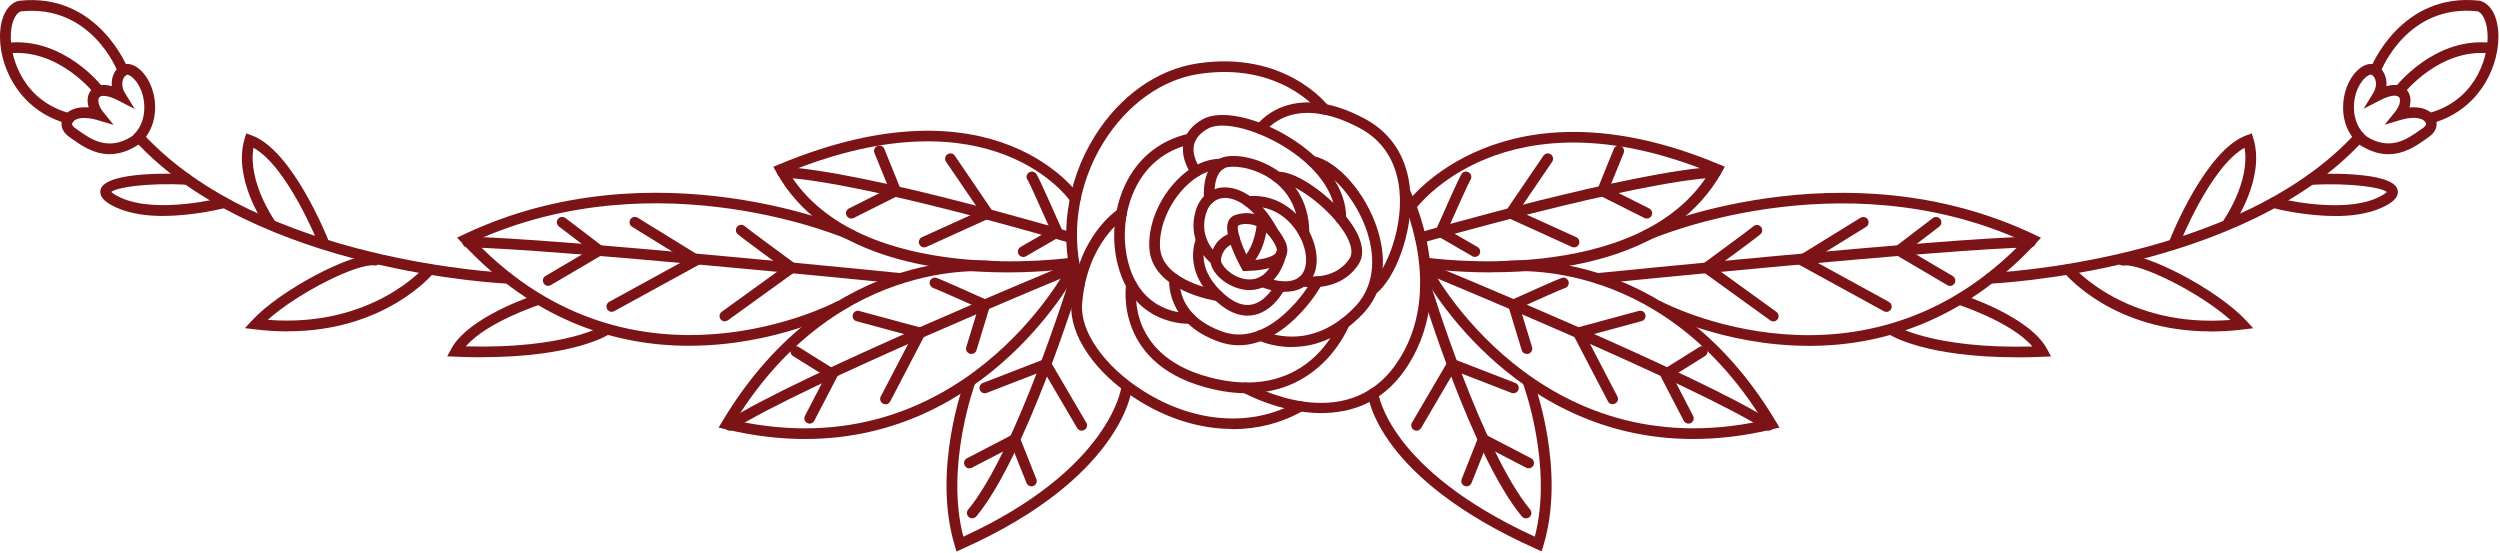 <?xml version="1.0" encoding="UTF-8"?> <svg xmlns="http://www.w3.org/2000/svg" width="1095" height="242" viewBox="0 0 1095 242" fill="none"><path d="M546.173 118.686H544.416L543.747 117.473C542.409 115.09 535.802 102.795 537.893 97.192C538.437 95.77 539.44 94.767 540.778 94.265C547.092 91.965 556.668 93.47 562.732 105.304C564.572 108.859 563.819 111.41 562.857 112.957C559.554 118.268 549.1 118.644 546.131 118.644L546.173 118.686ZM545.963 98.07C544.709 98.07 543.496 98.279 542.451 98.698C541.364 99.743 543.287 106.643 547.218 114.044C551.692 113.877 557.588 112.831 559.01 110.573C559.177 110.322 559.679 109.486 558.676 107.521C555.079 100.496 550.145 98.112 546.005 98.112L545.963 98.07Z" fill="#7B1317"></path><path d="M547.218 127.049C545.754 127.049 544.542 126.84 543.789 126.673C535.886 124.958 529.279 118.226 530.199 112.79C531.746 103.423 539.816 101.876 540.151 101.834C541.405 101.583 542.618 102.461 542.869 103.716C543.078 104.97 542.284 106.183 540.987 106.434C540.736 106.476 535.76 107.563 534.757 113.584C534.38 115.884 538.896 120.86 544.751 122.115C551.483 123.578 556.543 119.48 558.927 110.615C559.261 109.361 560.557 108.608 561.77 108.985C563.025 109.319 563.735 110.615 563.401 111.828C559.93 124.791 552.11 127.049 547.176 127.049H547.218Z" fill="#7B1317"></path><path d="M532.457 116.177C531.997 116.177 531.537 116.051 531.119 115.759C527.104 112.915 520.372 104.426 523.592 92.718C525.264 86.696 529.571 82.724 535.091 82.138C541.824 81.427 551.818 85.818 559.637 100.496C560.223 101.625 559.805 103.046 558.676 103.632C557.547 104.217 556.125 103.799 555.539 102.67C548.807 90.041 540.653 86.194 535.635 86.738C531.955 87.156 529.279 89.707 528.108 93.93C524.93 105.43 533.753 111.828 533.837 111.911C534.882 112.664 535.133 114.128 534.38 115.173C533.92 115.8 533.209 116.135 532.457 116.135V116.177Z" fill="#7B1317"></path><path d="M562.815 127.844C558.801 127.844 554.787 126.715 552.068 125.544C550.898 125.042 550.354 123.662 550.856 122.491C551.358 121.32 552.738 120.777 553.908 121.278C554.452 121.529 567.541 127.007 571.22 118.435C573.228 113.751 571.597 106.308 567.248 100.287C562.23 93.387 554.912 89.874 547.009 90.585C545.754 90.752 544.583 89.749 544.458 88.494C544.332 87.198 545.294 86.069 546.549 85.944C556.083 85.023 564.99 89.289 571.011 97.527C576.364 104.928 578.162 114.044 575.486 120.275C572.977 126.045 567.875 127.802 562.774 127.802L562.815 127.844Z" fill="#7B1317"></path><path d="M546.382 138.256C542.325 138.256 538.185 136.541 534.046 133.112C516.943 119.02 523.968 104.301 524.051 104.134C524.637 102.963 526.017 102.503 527.188 103.088C528.317 103.674 528.819 105.054 528.233 106.183C528.024 106.643 522.881 117.849 537.015 129.516C541.029 132.862 544.876 134.116 548.431 133.363C554.787 131.983 558.508 124.54 558.55 124.456C559.136 123.286 560.515 122.826 561.686 123.369C562.857 123.913 563.317 125.335 562.774 126.505C562.565 126.882 558.006 136.081 549.476 137.921C548.472 138.13 547.469 138.256 546.465 138.256H546.382Z" fill="#7B1317"></path><path d="M571.137 104.385C569.841 104.385 568.795 103.339 568.795 102.043C568.753 89.08 561.937 81.887 556.25 78.166C548.221 72.897 539.356 72.353 536.638 73.524C531.035 75.907 531.955 86.571 531.997 86.696C532.122 87.993 531.202 89.122 529.906 89.247C528.609 89.373 527.48 88.453 527.355 87.156C527.313 86.571 526.017 72.98 534.798 69.217C539.565 67.168 550.103 68.506 558.843 74.235C565.492 78.584 573.437 86.947 573.479 102.001C573.479 103.297 572.433 104.343 571.137 104.343V104.385Z" fill="#7B1317"></path><path d="M533.502 131.858C533.502 131.858 533.293 131.858 533.167 131.858C531.997 131.691 504.356 127.425 503.394 108.483C502.892 98.363 507.576 86.989 515.604 78.793C521.584 72.646 528.4 69.426 534.882 69.551C536.178 69.551 537.182 70.638 537.14 71.935C537.14 73.231 535.927 74.193 534.756 74.193C529.697 74.067 523.926 76.911 518.95 82.013C511.925 89.205 507.618 99.492 508.077 108.232C508.83 123.369 533.586 127.216 533.836 127.258C535.091 127.425 535.969 128.638 535.802 129.893C535.635 131.063 534.631 131.9 533.502 131.9V131.858Z" fill="#7B1317"></path><path d="M574.775 125.795C572.182 125.795 570.384 125.46 570.175 125.418C568.921 125.167 568.084 123.955 568.335 122.7C568.586 121.446 569.799 120.568 571.053 120.86C571.597 120.944 584.602 123.244 591.125 113.208C593.216 109.988 590.707 104.886 589.034 102.126C582.009 90.669 565.868 79.253 559.721 79.922C558.425 80.047 557.296 79.127 557.17 77.831C557.045 76.535 557.965 75.406 559.261 75.28C568.335 74.36 586.024 88.243 593.049 99.701C598.025 107.855 596.896 112.957 595.056 115.759C589.453 124.373 580.337 125.836 574.817 125.836L574.775 125.795Z" fill="#7B1317"></path><path d="M542.576 151.219C539.816 151.219 536.973 150.759 534.087 149.756C510.126 141.392 512.134 122.24 512.134 122.031C512.301 120.735 513.43 119.815 514.726 119.982C515.981 120.149 516.901 121.278 516.775 122.575C516.692 123.202 515.312 138.256 535.635 145.323C555.999 152.432 573.353 125.711 574.691 122.449C575.193 121.237 576.531 120.693 577.744 121.195C578.957 121.697 579.5 123.035 579.04 124.247C577.493 128.011 562.397 151.219 542.618 151.219H542.576Z" fill="#7B1317"></path><path d="M587.236 98.028C585.94 98.028 584.936 96.941 584.936 95.645C585.145 84.48 576.406 72.52 561.561 63.697C548.932 56.17 534.966 52.992 529.069 56.337C525.641 58.261 523.591 60.686 522.964 63.53C521.877 68.631 525.64 73.691 525.682 73.733C526.435 74.778 526.226 76.242 525.222 76.995C524.177 77.747 522.755 77.58 521.961 76.535C521.752 76.242 516.901 69.76 518.406 62.568C519.284 58.344 522.086 54.874 526.77 52.239C534.297 48.016 549.56 51.068 563.944 59.641C580.253 69.384 589.829 82.849 589.62 95.687C589.62 96.941 588.574 97.987 587.278 97.987L587.236 98.028Z" fill="#7B1317"></path><path d="M520.664 141.81C516.566 141.81 499.003 140.639 491.351 121.404C486.124 108.273 487.086 91.672 493.735 79.085C499.463 68.297 508.83 61.188 520.832 58.512C522.086 58.261 523.341 59.014 523.592 60.268C523.884 61.523 523.09 62.777 521.835 63.07C508.412 66.039 501.387 74.569 497.874 81.26C491.811 92.676 490.975 107.73 495.7 119.647C503.101 138.256 520.999 137.127 521.166 137.127C522.421 137.043 523.55 138.005 523.675 139.259C523.759 140.556 522.797 141.643 521.543 141.768C521.543 141.768 521.208 141.768 520.664 141.768V141.81Z" fill="#7B1317"></path><path d="M565.826 152.014C557.128 152.014 551.191 149.086 551.065 149.003C549.936 148.417 549.476 147.037 550.061 145.867C550.647 144.738 552.027 144.236 553.198 144.821C554.034 145.239 573.939 154.857 593.551 134.283C603.796 123.536 601.287 109.361 598.903 101.876C593.927 86.403 582.177 74.402 574.273 72.897C573.019 72.646 572.182 71.433 572.433 70.179C572.684 68.924 573.897 68.088 575.151 68.339C585.815 70.388 598.234 84.48 603.336 100.454C608.019 115.09 605.761 128.22 596.896 137.503C585.856 149.086 574.482 151.972 565.826 151.972V152.014Z" fill="#7B1317"></path><path d="M546.089 172.253C541.74 172.253 537.056 171.751 531.955 170.622C487.378 160.837 493.191 124.707 493.274 124.331C493.483 123.076 494.696 122.24 495.951 122.449C497.205 122.658 498.083 123.871 497.832 125.126C497.623 126.422 492.814 157.241 532.917 166.022C573.353 174.887 586.024 142.229 586.567 140.849C587.027 139.636 588.365 139.009 589.578 139.469C590.791 139.929 591.418 141.267 590.958 142.479C590.832 142.814 579.458 172.211 546.089 172.211V172.253Z" fill="#7B1317"></path><path d="M601.078 129.265C600.367 129.265 599.656 128.931 599.238 128.345C598.443 127.3 598.652 125.837 599.698 125.084C606.054 120.275 614.417 101.959 613.037 84.229C612.326 75.322 608.772 63.195 595.683 56.17C566.453 40.489 554.536 57.048 554.034 57.759C553.323 58.805 551.859 59.097 550.814 58.344C549.769 57.634 549.476 56.17 550.187 55.125C550.312 54.916 564.823 34.258 597.899 52.072C609.734 58.428 616.55 69.426 617.679 83.853C619.1 101.917 610.821 122.491 602.499 128.764C602.081 129.098 601.579 129.224 601.078 129.224V129.265Z" fill="#7B1317"></path><path d="M578.873 180.951C560.725 180.951 544.709 172.086 544.458 171.918C543.329 171.291 542.953 169.869 543.58 168.74C544.207 167.611 545.629 167.235 546.758 167.862C548.472 168.824 589.076 191.238 611.323 159.666C634.029 127.467 613.581 85.818 613.372 85.4C612.786 84.229 613.246 82.849 614.417 82.264C615.588 81.678 616.968 82.138 617.553 83.309C618.473 85.107 639.423 127.885 615.128 162.342C605.008 176.685 591.418 180.909 578.873 180.909V180.951Z" fill="#7B1317"></path><path d="M539.858 187.892C525.975 187.892 511.548 183.585 498.083 175.055C479.559 163.346 468.268 146.787 469.272 132.904C471.404 103.59 489.302 91.923 490.055 91.463C491.142 90.752 492.564 91.087 493.274 92.174C493.985 93.261 493.651 94.683 492.564 95.394C492.396 95.519 475.921 106.392 473.955 133.28C473.077 145.281 483.782 160.502 500.634 171.166C523.131 185.425 548.43 187.223 568.252 175.975C569.381 175.347 570.802 175.724 571.43 176.853C572.057 177.982 571.68 179.403 570.551 180.031C561.185 185.341 550.73 187.976 539.9 187.976L539.858 187.892Z" fill="#7B1317"></path><path d="M472.701 127.091C471.697 127.091 470.819 126.464 470.485 125.46C463.668 104.343 466.972 79.838 479.35 59.892C490.347 42.12 506.823 30.411 524.511 27.777C562.648 22.048 581.047 45.423 581.842 46.427C582.636 47.431 582.427 48.894 581.424 49.689C580.42 50.483 578.957 50.274 578.162 49.27C577.451 48.35 560.557 27.066 525.222 32.377C508.914 34.802 493.651 45.758 483.322 62.359C471.697 81.135 468.561 104.176 474.959 124.038C475.335 125.251 474.666 126.589 473.454 126.966C473.203 127.049 472.994 127.091 472.743 127.091H472.701Z" fill="#7B1317"></path><path d="M545.629 117.431C545.001 117.431 544.374 117.18 543.914 116.678C543.036 115.717 543.12 114.253 544.082 113.375C549.852 108.19 550.563 97.568 550.563 97.443C550.647 96.147 551.776 95.31 553.03 95.268C554.327 95.352 555.288 96.439 555.205 97.736C555.205 98.237 554.368 110.364 547.218 116.846C546.758 117.264 546.214 117.431 545.671 117.431H545.629Z" fill="#7B1317"></path><path d="M652.93 119.313C636.747 119.313 624.955 117.598 623.617 117.389C622.362 117.18 621.484 116.009 621.651 114.755C621.861 113.5 623.031 112.58 624.328 112.789C625.289 112.915 717.746 126.296 748.816 75.322C658.743 38.941 620.313 91.087 619.937 91.63C619.184 92.676 617.721 92.927 616.675 92.174C615.63 91.421 615.379 89.957 616.132 88.912C616.55 88.327 657.865 32.251 753.081 72.018L755.464 73.022L754.21 75.28C733.511 112.706 684.711 119.271 652.93 119.271V119.313Z" fill="#7B1317"></path><path d="M622.153 106.475C621.15 106.475 620.23 105.806 619.895 104.803C619.519 103.548 620.23 102.294 621.484 101.917C625.29 100.83 714.986 75.029 751.325 73.064C752.537 72.897 753.708 73.984 753.792 75.28C753.875 76.576 752.872 77.664 751.576 77.747C715.781 79.629 623.701 106.141 622.781 106.392C622.571 106.433 622.362 106.475 622.112 106.475H622.153Z" fill="#7B1317"></path><path d="M721.3 95.728C720.966 95.728 720.589 95.645 720.255 95.477L698.928 84.772L706.832 65.244C707.334 64.031 708.672 63.488 709.884 63.948C711.097 64.45 711.641 65.788 711.181 67L704.866 82.514L722.346 91.296C723.475 91.881 723.976 93.261 723.391 94.432C722.973 95.268 722.178 95.728 721.3 95.728Z" fill="#7B1317"></path><path d="M689.436 108.357C689.102 108.357 688.767 108.273 688.474 108.148L658.199 94.39L676.013 68.213C676.724 67.168 678.187 66.875 679.233 67.586C680.278 68.297 680.571 69.76 679.86 70.847L665.141 92.425L690.398 103.883C691.569 104.426 692.071 105.806 691.569 106.977C691.192 107.855 690.314 108.357 689.436 108.357Z" fill="#7B1317"></path><path d="M646.031 112.539C645.654 112.539 645.236 112.455 644.86 112.204L628.133 102.544L628.969 100.621C639.34 77.12 640.051 76.284 640.344 75.949C641.18 74.987 642.643 74.862 643.647 75.74C644.567 76.534 644.692 77.914 643.982 78.876C643.145 80.298 637.793 92.174 634.071 100.621L647.16 108.19C648.289 108.817 648.665 110.239 647.996 111.368C647.578 112.12 646.783 112.539 645.989 112.539H646.031Z" fill="#7B1317"></path><path d="M741.581 192.283C660.959 192.283 622.78 119.606 622.362 118.769C621.777 117.64 622.237 116.218 623.366 115.633C624.495 115.048 625.917 115.507 626.502 116.636C626.962 117.556 673.42 205.789 772.107 184.212C725.775 109.695 658.032 119.062 657.363 119.146C656.066 119.355 654.895 118.476 654.686 117.18C654.477 115.926 655.355 114.713 656.652 114.546C657.404 114.42 729.831 104.426 777.794 184.547L779.425 187.265L776.331 188.017C763.995 190.986 752.412 192.283 741.581 192.283Z" fill="#7B1317"></path><path d="M774.533 188.645C774.115 188.645 773.655 188.519 773.278 188.268C743.128 168.782 625.791 120.4 624.62 119.94C623.449 119.438 622.864 118.1 623.366 116.887C623.868 115.675 625.206 115.131 626.418 115.633C631.269 117.64 745.303 164.642 775.829 184.379C776.916 185.09 777.209 186.512 776.54 187.599C776.08 188.31 775.327 188.645 774.574 188.645H774.533Z" fill="#7B1317"></path><path d="M739.574 185.55C738.738 185.55 737.901 185.09 737.483 184.296L726.485 163.137L744.341 151.972C745.428 151.303 746.85 151.637 747.561 152.724C748.23 153.812 747.895 155.275 746.808 155.944L732.591 164.809L741.581 182.163C742.167 183.292 741.748 184.714 740.578 185.299C740.243 185.467 739.867 185.55 739.49 185.55H739.574Z" fill="#7B1317"></path><path d="M706.33 177.062C705.494 177.062 704.657 176.601 704.281 175.807L687.847 144.277L717.829 136.165C719.084 135.83 720.338 136.541 720.673 137.796C721.007 139.05 720.255 140.305 719.042 140.639L694.663 147.246L708.421 173.633C709.006 174.762 708.588 176.183 707.417 176.769C707.083 176.936 706.706 177.02 706.33 177.02V177.062Z" fill="#7B1317"></path><path d="M668.737 155.024C667.733 155.024 666.813 154.397 666.52 153.393L660.081 132.234L661.962 131.398C671.497 127.091 683.122 121.947 684.251 121.654C685.463 121.362 686.76 122.156 687.052 123.411C687.345 124.623 686.592 125.878 685.38 126.171C684.125 126.589 673.378 131.356 665.768 134.785L671.037 152.013C671.413 153.226 670.702 154.564 669.489 154.94C669.28 155.024 669.029 155.024 668.82 155.024H668.737Z" fill="#7B1317"></path><path d="M792.179 151.47C754.586 151.47 726.192 136.541 725.691 136.29C724.562 135.663 724.143 134.283 724.729 133.154C725.356 132.025 726.736 131.607 727.907 132.192C728.785 132.652 816.098 178.4 886.183 105.597C805.184 68.924 723.056 104.761 722.262 105.137C721.091 105.681 719.711 105.137 719.167 103.966C718.624 102.795 719.167 101.415 720.338 100.872C721.216 100.495 807.149 62.902 891.075 102.753L893.96 104.133L891.786 106.475C859.127 141.726 822.621 151.512 792.179 151.512V151.47Z" fill="#7B1317"></path><path d="M700.099 124.247C698.928 124.247 697.883 123.369 697.799 122.156C697.674 120.86 698.594 119.731 699.89 119.606C701.437 119.438 853.148 104.217 889.361 103.673C890.615 103.673 891.661 104.677 891.703 105.973C891.703 107.27 890.699 108.315 889.403 108.357C853.399 108.901 701.855 124.08 700.35 124.247C700.266 124.247 700.183 124.247 700.099 124.247Z" fill="#7B1317"></path><path d="M854.068 125.209C853.649 125.209 853.273 125.125 852.897 124.875L827.598 109.988L846.582 95.519C847.628 94.725 849.05 94.934 849.844 95.979C850.639 96.983 850.43 98.447 849.426 99.241L835.961 109.528L855.28 120.902C856.409 121.571 856.744 122.993 856.117 124.08C855.698 124.833 854.904 125.251 854.109 125.251L854.068 125.209Z" fill="#7B1317"></path><path d="M826.218 136.583C825.842 136.583 825.465 136.5 825.089 136.29L784.569 114.086L814.886 95.394C815.973 94.725 817.436 95.059 818.105 96.147C818.775 97.234 818.44 98.697 817.353 99.366L793.852 113.877L827.347 132.234C828.476 132.862 828.894 134.283 828.267 135.412C827.849 136.165 827.054 136.625 826.218 136.625V136.583Z" fill="#7B1317"></path><path d="M776.707 140.765C776.247 140.765 775.745 140.639 775.327 140.305L743.463 117.306L746.056 115.424C753.959 109.611 766.922 100.077 767.926 99.157C768.846 98.321 770.309 98.321 771.187 99.241C772.065 100.119 772.107 101.541 771.229 102.461C770.476 103.255 759.437 111.409 751.366 117.306L778.045 136.583C779.091 137.336 779.342 138.799 778.589 139.845C778.129 140.472 777.418 140.806 776.707 140.806V140.765Z" fill="#7B1317"></path><path d="M675.26 241.501L672.835 240.413C603.628 209.553 599.28 174.218 599.112 172.712C598.987 171.416 599.907 170.287 601.203 170.162C602.499 170.036 603.628 170.956 603.754 172.252C603.754 172.587 608.186 205.706 672.249 235.061C680.32 204.033 667.231 168.405 667.106 168.029C666.646 166.816 667.273 165.478 668.486 165.018C669.699 164.558 671.037 165.185 671.497 166.398C672.082 167.987 686.007 205.831 676.013 238.95L675.26 241.501Z" fill="#7B1317"></path><path d="M668.361 227.032C667.691 227.032 667.022 226.74 666.562 226.196C644.901 200.019 623.157 129.181 622.237 126.171C621.861 124.958 622.571 123.62 623.784 123.244C625.039 122.867 626.335 123.578 626.711 124.791C626.92 125.502 649.125 197.719 670.2 223.185C671.037 224.189 670.87 225.652 669.908 226.489C669.49 226.865 668.946 227.032 668.444 227.032H668.361Z" fill="#7B1317"></path><path d="M642.392 213.024C642.1 213.024 641.807 212.982 641.514 212.856C640.302 212.396 639.716 211.016 640.218 209.846L648.414 189.188L670.619 200.73C671.748 201.315 672.208 202.737 671.622 203.866C671.037 204.995 669.615 205.455 668.486 204.869L650.839 195.712L644.525 211.56C644.149 212.48 643.271 213.024 642.351 213.024H642.392Z" fill="#7B1317"></path><path d="M620.439 188.644C620.021 188.644 619.644 188.561 619.268 188.31C618.139 187.641 617.804 186.219 618.432 185.132L635.116 156.655L663.719 167.736C664.932 168.196 665.517 169.534 665.057 170.747C664.597 171.96 663.217 172.545 662.046 172.085L637.124 162.426L622.446 187.474C622.028 188.226 621.233 188.644 620.439 188.644Z" fill="#7B1317"></path><path d="M871.631 124.247C870.376 124.247 869.373 123.244 869.289 121.989C869.247 120.693 870.251 119.606 871.547 119.564C872.634 119.522 980.145 114.713 1031.66 58.428C1032.54 57.466 1034 57.425 1034.97 58.303C1035.93 59.181 1035.97 60.644 1035.09 61.606C982.235 119.313 872.802 124.164 871.714 124.247H871.631Z" fill="#7B1317"></path><path d="M1046.09 67.544C1042.41 67.544 1038.31 66.457 1033.84 63.613H1033.75C1033.42 63.321 1025.72 57.801 1026.31 45.841C1026.73 37.144 1031.33 30.62 1035.68 28.655C1037.93 27.651 1040.15 27.818 1041.78 29.115C1044.58 31.331 1045.5 34.635 1045.25 37.729C1050.52 36.265 1053.16 38.105 1054.33 39.569C1055.87 41.492 1056.17 44.211 1055.33 47.054C1061.35 46.511 1065.28 48.727 1066.66 51.696C1068.04 54.581 1067 57.801 1063.94 59.892L1062.61 60.853C1058.76 63.613 1053.16 67.544 1046.09 67.544ZM1036.43 59.683C1046.8 66.331 1054.37 60.937 1059.93 57.006L1061.35 56.003C1061.85 55.668 1063.02 54.706 1062.48 53.661C1061.77 52.197 1058.22 50.567 1051.65 52.49L1044.5 54.623L1049.18 48.81C1051.23 46.26 1051.61 43.541 1050.77 42.538C1049.94 41.534 1047.13 41.534 1042.66 43.834L1035.26 47.639L1039.61 40.531C1040.74 38.649 1041.57 34.885 1038.9 32.753C1038.6 32.502 1037.89 32.753 1037.64 32.878C1035.09 34.007 1031.37 38.858 1031.04 46.009C1030.62 55.083 1036.05 59.348 1036.47 59.641L1036.43 59.683Z" fill="#7B1317"></path><path d="M1064.07 54.246C1063.02 54.246 1062.1 53.536 1061.81 52.49C1061.48 51.236 1062.23 49.981 1063.48 49.647C1083.72 44.294 1089.41 26.355 1089.58 16.612C1089.66 10.674 1087.86 5.907 1085.19 4.945C1054.41 1.683 1043.04 30.578 1042.58 31.791C1042.12 33.004 1040.78 33.589 1039.57 33.129C1038.35 32.669 1037.77 31.331 1038.23 30.118C1038.35 29.784 1051.36 -3.502 1085.98 0.303L1086.4 0.387C1091.42 1.892 1094.43 8.123 1094.3 16.653C1094.05 30.997 1084.73 48.81 1064.74 54.121C1064.53 54.163 1064.32 54.205 1064.15 54.205L1064.07 54.246Z" fill="#7B1317"></path><path d="M1050.77 42.203C1050.27 42.203 1049.77 42.036 1049.35 41.743C1048.35 40.949 1048.14 39.485 1048.89 38.482C1049.6 37.562 1066.33 16.068 1091.08 18.744C1092.38 18.87 1093.3 20.041 1093.13 21.337C1092.97 22.633 1091.79 23.512 1090.54 23.386C1068.38 20.961 1052.74 41.116 1052.57 41.283C1052.11 41.869 1051.4 42.203 1050.73 42.203H1050.77Z" fill="#7B1317"></path><path d="M968.185 145.156C925.867 145.156 905.126 120.651 904.164 119.522C903.328 118.519 903.495 117.055 904.457 116.26C905.46 115.424 906.924 115.591 907.76 116.553C908.011 116.846 931.01 143.776 976.925 140.138C963.46 128.094 937.45 115.215 930.174 116.302C928.919 116.47 927.707 115.591 927.539 114.337C927.372 113.082 928.25 111.87 929.505 111.702C939.541 110.197 971.614 127.133 983.824 140.43L986.919 143.776L982.403 144.319C977.426 144.947 972.659 145.198 968.185 145.198V145.156Z" fill="#7B1317"></path><path d="M952.504 108.357C952.211 108.357 951.918 108.315 951.626 108.19C950.413 107.73 949.828 106.35 950.329 105.179C950.957 103.548 966.178 65.579 983.992 59.264L986.292 58.428L987.002 60.77C992.23 78.124 978.639 97.861 978.054 98.698C977.301 99.743 975.879 99.994 974.792 99.283C973.747 98.53 973.496 97.108 974.207 96.021C974.332 95.854 985.664 79.336 983.114 64.742C968.227 72.938 954.762 106.517 954.636 106.894C954.26 107.813 953.382 108.357 952.462 108.357H952.504Z" fill="#7B1317"></path><path d="M883.214 156.488C842.819 156.488 827.723 146.703 827.054 146.243C825.967 145.532 825.716 144.068 826.427 143.023C827.138 141.977 828.601 141.685 829.647 142.396C829.647 142.396 846.248 152.933 890.197 151.762C880.914 140.932 857.831 133.489 857.58 133.405C856.368 133.029 855.657 131.691 856.075 130.478C856.451 129.265 857.789 128.596 859.002 128.972C860.215 129.349 888.943 138.632 896.595 152.85L898.351 156.111L894.63 156.279C890.615 156.446 886.81 156.53 883.214 156.53V156.488Z" fill="#7B1317"></path><path d="M1022.59 94.6C1008.91 94.6 996.118 91.254 995.324 91.045C994.069 90.71 993.359 89.456 993.651 88.201C993.986 86.947 995.24 86.194 996.495 86.529C996.787 86.612 1025.22 93.972 1041.24 86.654C1044 85.4 1045.04 84.48 1045.42 84.103C1043.12 82.096 1030.07 80.047 1012.26 80.925C1010.96 81.051 1009.88 80.005 1009.83 78.709C1009.75 77.413 1010.75 76.326 1012.05 76.284C1015.73 76.075 1048.1 74.737 1050.15 83.142C1051.15 87.323 1045.38 89.958 1043.2 90.961C1037.18 93.721 1029.78 94.641 1022.59 94.641V94.6Z" fill="#7B1317"></path><path d="M441.255 119.313C409.474 119.313 360.716 112.748 339.975 75.322L338.721 73.064L341.104 72.06C436.404 32.293 472.492 85.233 472.868 85.776C473.579 86.863 473.286 88.285 472.199 88.996C471.112 89.707 469.69 89.414 468.979 88.327C468.645 87.825 435.066 39.025 345.369 75.322C376.439 126.296 468.896 112.915 469.857 112.79C471.154 112.581 472.325 113.459 472.534 114.755C472.743 116.01 471.865 117.222 470.568 117.389C469.188 117.599 457.438 119.313 441.255 119.313Z" fill="#7B1317"></path><path d="M469.272 106.475C469.063 106.475 468.812 106.475 468.603 106.392C467.725 106.141 378.363 79.629 342.568 77.747C341.272 77.664 340.31 76.576 340.352 75.28C340.435 73.984 341.522 72.897 342.819 73.064C379.157 74.987 466.261 100.788 469.941 101.917C471.154 102.294 471.865 103.59 471.53 104.803C471.237 105.806 470.317 106.475 469.314 106.475H469.272Z" fill="#7B1317"></path><path d="M372.885 95.729C372.048 95.729 371.212 95.269 370.794 94.432C370.208 93.303 370.668 91.882 371.839 91.296L389.319 82.515L383.004 67.001C382.503 65.788 383.088 64.45 384.301 63.948C385.513 63.446 386.851 64.032 387.353 65.245L395.257 84.773L373.93 95.478C373.596 95.645 373.219 95.729 372.885 95.729Z" fill="#7B1317"></path><path d="M404.791 108.357C403.913 108.357 403.076 107.855 402.658 106.977C402.115 105.806 402.658 104.426 403.829 103.883L429.086 92.425L414.367 70.847C413.656 69.802 413.907 68.338 414.994 67.586C416.039 66.875 417.503 67.126 418.214 68.213L436.028 94.39L405.753 108.148C405.46 108.273 405.125 108.357 404.791 108.357Z" fill="#7B1317"></path><path d="M448.154 112.539C447.36 112.539 446.565 112.121 446.147 111.368C445.52 110.239 445.896 108.817 446.984 108.19L460.072 100.621C456.309 92.132 450.914 80.089 450.162 78.877C449.325 77.915 449.493 76.535 450.454 75.699C451.416 74.862 452.963 75.029 453.8 76.033C454.092 76.368 454.803 77.204 465.174 100.705L466.01 102.628L449.283 112.288C448.907 112.497 448.531 112.623 448.113 112.623L448.154 112.539Z" fill="#7B1317"></path><path d="M352.604 192.283C341.773 192.283 330.232 190.987 317.854 188.018L314.76 187.265L316.391 184.547C364.312 104.426 436.781 114.42 437.533 114.546C438.788 114.755 439.666 115.926 439.499 117.18C439.29 118.435 438.16 119.313 436.864 119.146C436.195 119.02 368.369 109.821 322.12 184.212C420.807 205.831 467.265 117.557 467.725 116.637C468.31 115.508 469.732 115.048 470.861 115.633C471.99 116.219 472.45 117.64 471.865 118.769C471.446 119.606 433.268 192.283 352.646 192.283H352.604Z" fill="#7B1317"></path><path d="M319.652 188.645C318.9 188.645 318.147 188.269 317.687 187.6C316.976 186.512 317.311 185.091 318.398 184.38C348.924 164.684 462.958 117.641 467.808 115.633C469.021 115.132 470.359 115.717 470.861 116.888C471.363 118.059 470.777 119.439 469.607 119.94C468.436 120.442 351.099 168.782 320.949 188.269C320.572 188.52 320.112 188.645 319.694 188.645H319.652Z" fill="#7B1317"></path><path d="M354.653 185.551C354.277 185.551 353.942 185.467 353.566 185.3C352.437 184.714 351.977 183.292 352.562 182.163L361.553 164.81L347.335 155.944C346.248 155.275 345.913 153.812 346.582 152.725C347.251 151.637 348.715 151.303 349.802 151.972L367.658 163.137L356.66 184.296C356.242 185.09 355.447 185.551 354.569 185.551H354.653Z" fill="#7B1317"></path><path d="M387.855 177.062C387.479 177.062 387.144 176.978 386.768 176.811C385.639 176.225 385.179 174.803 385.764 173.674L399.522 147.288L375.143 140.681C373.888 140.347 373.178 139.05 373.512 137.838C373.847 136.583 375.143 135.83 376.356 136.207L406.338 144.319L389.904 175.849C389.486 176.643 388.692 177.103 387.855 177.103V177.062Z" fill="#7B1317"></path><path d="M425.448 155.024C425.239 155.024 424.988 155.024 424.779 154.941C423.566 154.564 422.856 153.268 423.232 152.014L428.501 134.785C420.807 131.356 410.018 126.547 408.847 126.171C407.676 125.795 406.923 124.54 407.258 123.327C407.593 122.115 408.805 121.404 409.976 121.655C411.105 121.906 422.73 127.091 432.264 131.398L434.146 132.234L427.706 153.394C427.414 154.397 426.494 155.024 425.49 155.024H425.448Z" fill="#7B1317"></path><path d="M302.006 151.47C271.521 151.47 235.016 141.685 202.399 106.434L200.224 104.092L203.11 102.712C287.035 62.903 373.01 100.454 373.847 100.83C375.017 101.374 375.561 102.712 375.017 103.925C374.474 105.095 373.136 105.639 371.923 105.095C371.087 104.719 289.001 68.882 208.002 105.555C278.087 178.358 365.4 132.611 366.278 132.151C367.407 131.524 368.829 131.983 369.456 133.112C370.083 134.242 369.623 135.663 368.494 136.249C367.992 136.541 339.599 151.428 302.006 151.428V151.47Z" fill="#7B1317"></path><path d="M394.086 124.247C394.086 124.247 393.918 124.247 393.835 124.247C392.288 124.08 240.786 108.901 204.782 108.357C203.486 108.357 202.482 107.27 202.482 105.973C202.482 104.677 203.444 103.548 204.866 103.673C241.079 104.217 392.789 119.438 394.337 119.606C395.633 119.731 396.553 120.86 396.427 122.156C396.302 123.369 395.298 124.247 394.128 124.247H394.086Z" fill="#7B1317"></path><path d="M240.117 125.209C239.323 125.209 238.528 124.791 238.11 124.038C237.441 122.951 237.817 121.487 238.946 120.86L258.266 109.486L244.801 99.199C243.797 98.405 243.588 96.941 244.382 95.938C245.177 94.892 246.641 94.725 247.644 95.478L266.629 109.946L241.33 124.833C240.953 125.042 240.535 125.167 240.159 125.167L240.117 125.209Z" fill="#7B1317"></path><path d="M267.967 136.583C267.131 136.583 266.336 136.165 265.918 135.371C265.291 134.242 265.709 132.82 266.838 132.193L300.333 113.835L276.832 99.325C275.745 98.656 275.41 97.234 276.079 96.105C276.748 95.018 278.17 94.641 279.299 95.352L309.616 114.044L269.096 136.249C268.761 136.458 268.343 136.542 267.967 136.542V136.583Z" fill="#7B1317"></path><path d="M317.478 140.765C316.767 140.765 316.056 140.43 315.596 139.803C314.843 138.758 315.094 137.294 316.14 136.541L342.819 117.264C334.748 111.368 323.709 103.214 322.956 102.419C322.078 101.499 322.12 99.994 323.04 99.116C323.959 98.237 325.381 98.279 326.259 99.116C327.388 100.119 340.226 109.612 348.129 115.382L350.722 117.264L318.858 140.263C318.44 140.556 317.98 140.723 317.478 140.723V140.765Z" fill="#7B1317"></path><path d="M418.925 241.501L418.172 238.95C408.178 205.832 422.103 167.988 422.688 166.399C423.148 165.186 424.486 164.601 425.699 165.019C426.912 165.479 427.497 166.817 427.079 168.029C426.954 168.406 413.865 203.992 421.936 235.061C486.082 205.623 491.1 170.037 491.142 169.66C491.309 168.364 492.438 167.402 493.735 167.611C495.031 167.779 495.909 168.908 495.784 170.204C495.616 171.793 490.598 209.595 421.392 240.456L418.967 241.543L418.925 241.501Z" fill="#7B1317"></path><path d="M425.866 227.032C425.365 227.032 424.821 226.865 424.361 226.489C423.357 225.653 423.232 224.189 424.068 223.185C445.144 197.719 468.477 122.324 468.728 121.571C469.105 120.358 470.401 119.648 471.656 120.024C472.868 120.4 473.579 121.697 473.203 122.951C472.241 126.087 449.326 199.977 427.665 226.154C427.205 226.698 426.535 226.991 425.866 226.991V227.032Z" fill="#7B1317"></path><path d="M451.793 213.024C450.873 213.024 449.994 212.48 449.618 211.56L443.304 195.712L425.657 204.87C424.528 205.455 423.106 205.037 422.521 203.866C421.936 202.737 422.354 201.315 423.525 200.73L445.729 189.188L453.925 209.846C454.385 211.059 453.8 212.397 452.629 212.857C452.336 212.982 452.043 213.024 451.751 213.024H451.793Z" fill="#7B1317"></path><path d="M473.788 188.645C472.994 188.645 472.199 188.227 471.781 187.474L457.103 162.426L432.181 172.086C430.968 172.588 429.63 171.96 429.17 170.748C428.71 169.535 429.295 168.197 430.508 167.737L459.111 156.655L475.795 185.132C476.465 186.261 476.088 187.683 474.959 188.311C474.583 188.52 474.165 188.645 473.788 188.645Z" fill="#7B1317"></path><path d="M222.554 124.247H222.47C221.383 124.206 111.949 119.355 59.093 61.606C58.215 60.644 58.299 59.181 59.219 58.303C60.18 57.425 61.644 57.508 62.522 58.428C114.04 114.713 221.55 119.48 222.638 119.564C223.934 119.606 224.938 120.693 224.896 121.989C224.854 123.244 223.809 124.247 222.554 124.247Z" fill="#7B1317"></path><path d="M48.096 67.544C41.029 67.544 35.425 63.571 31.578 60.853L30.24 59.892C27.229 57.801 26.142 54.581 27.522 51.696C28.944 48.768 32.832 46.552 38.854 47.054C37.976 44.252 38.269 41.492 39.858 39.569C41.07 38.105 43.705 36.265 48.974 37.729C48.681 34.593 49.643 31.331 52.444 29.115C54.075 27.818 56.291 27.651 58.55 28.655C62.898 30.62 67.498 37.143 67.916 45.799C68.502 57.759 60.808 63.279 60.473 63.488H60.389C55.915 66.415 51.817 67.502 48.137 67.502L48.096 67.544ZM37.056 51.654C33.962 51.654 32.205 52.699 31.703 53.703C31.202 54.748 32.331 55.71 32.832 56.044L34.254 57.048C39.774 60.979 47.385 66.331 57.755 59.724C58.257 59.348 63.609 55.124 63.191 46.092C62.857 38.941 59.093 34.091 56.584 32.962C56.291 32.836 55.622 32.585 55.33 32.836C52.654 34.969 53.49 38.732 54.661 40.614L59.01 47.723L51.608 43.918C47.134 41.618 44.332 41.618 43.496 42.621C42.659 43.667 43.036 46.343 45.085 48.894L49.768 54.706L42.617 52.574C40.485 51.946 38.645 51.696 37.139 51.696L37.056 51.654Z" fill="#7B1317"></path><path d="M30.156 54.246C30.156 54.246 29.738 54.246 29.571 54.163C9.624 48.894 0.257 31.038 0.007 16.695C-0.161 8.165 2.892 1.934 7.91 0.429L8.328 0.345C42.868 -3.544 55.957 29.826 56.083 30.16C56.542 31.373 55.915 32.711 54.744 33.171C53.532 33.631 52.194 33.004 51.734 31.833C51.274 30.578 39.858 1.767 9.123 4.987C6.404 5.99 4.606 10.715 4.732 16.653C4.899 26.397 10.586 44.336 30.825 49.688C32.08 50.023 32.791 51.278 32.498 52.532C32.205 53.577 31.285 54.288 30.24 54.288L30.156 54.246Z" fill="#7B1317"></path><path d="M43.412 42.203C42.701 42.203 42.032 41.869 41.572 41.283C41.405 41.074 25.724 20.919 3.603 23.386C2.265 23.511 1.177 22.591 1.01 21.337C0.885 20.041 1.805 18.912 3.059 18.744C27.856 16.068 44.541 37.562 45.252 38.482C46.047 39.527 45.837 40.949 44.792 41.743C44.374 42.078 43.872 42.203 43.37 42.203H43.412Z" fill="#7B1317"></path><path d="M126 145.156C121.484 145.156 116.758 144.863 111.782 144.278L107.266 143.734L110.36 140.388C122.571 127.091 154.602 110.197 164.68 111.661C165.935 111.828 166.855 113.041 166.645 114.295C166.478 115.55 165.265 116.428 164.011 116.26C156.693 115.215 130.725 128.053 117.26 140.096C163.216 143.692 186.174 116.804 186.425 116.511C187.261 115.508 188.725 115.382 189.728 116.219C190.732 117.055 190.857 118.518 190.021 119.48C189.059 120.651 168.318 145.114 126 145.114V145.156Z" fill="#7B1317"></path><path d="M141.681 108.357C140.761 108.357 139.883 107.813 139.507 106.893C139.381 106.559 125.916 72.938 111.03 64.742C108.479 79.336 119.811 95.854 119.936 96.021C120.689 97.067 120.396 98.53 119.351 99.283C118.306 100.035 116.842 99.743 116.089 98.697C115.504 97.861 101.914 78.124 107.141 60.77L107.851 58.428L110.151 59.264C127.923 65.537 143.145 103.548 143.814 105.179C144.274 106.392 143.688 107.73 142.517 108.19C142.225 108.315 141.932 108.357 141.639 108.357H141.681Z" fill="#7B1317"></path><path d="M211.013 156.488C207.417 156.488 203.611 156.404 199.597 156.237L195.875 156.07L197.631 152.808C205.326 138.59 234.012 129.307 235.225 128.931C236.437 128.554 237.775 129.224 238.152 130.436C238.528 131.649 237.859 132.987 236.646 133.363C236.395 133.447 213.271 140.932 204.029 151.721C248.271 152.85 264.413 142.479 264.58 142.354C265.667 141.643 267.089 141.936 267.8 142.981C268.511 144.068 268.218 145.49 267.172 146.201C266.503 146.661 251.366 156.446 211.013 156.446V156.488Z" fill="#7B1317"></path><path d="M71.596 94.599C64.446 94.599 57.044 93.679 50.981 90.919C48.806 89.916 43.036 87.281 44.039 83.1C46.088 74.695 78.454 76.075 82.134 76.242C83.43 76.284 84.392 77.413 84.35 78.667C84.267 79.964 83.221 81.051 81.925 80.883C64.111 80.005 51.065 82.096 48.765 84.062C49.141 84.48 50.186 85.358 52.946 86.612C69.004 93.93 97.439 86.571 97.69 86.487C98.945 86.152 100.199 86.905 100.533 88.16C100.868 89.414 100.115 90.668 98.861 91.003C98.066 91.212 85.229 94.558 71.596 94.558V94.599Z" fill="#7B1317"></path></svg> 